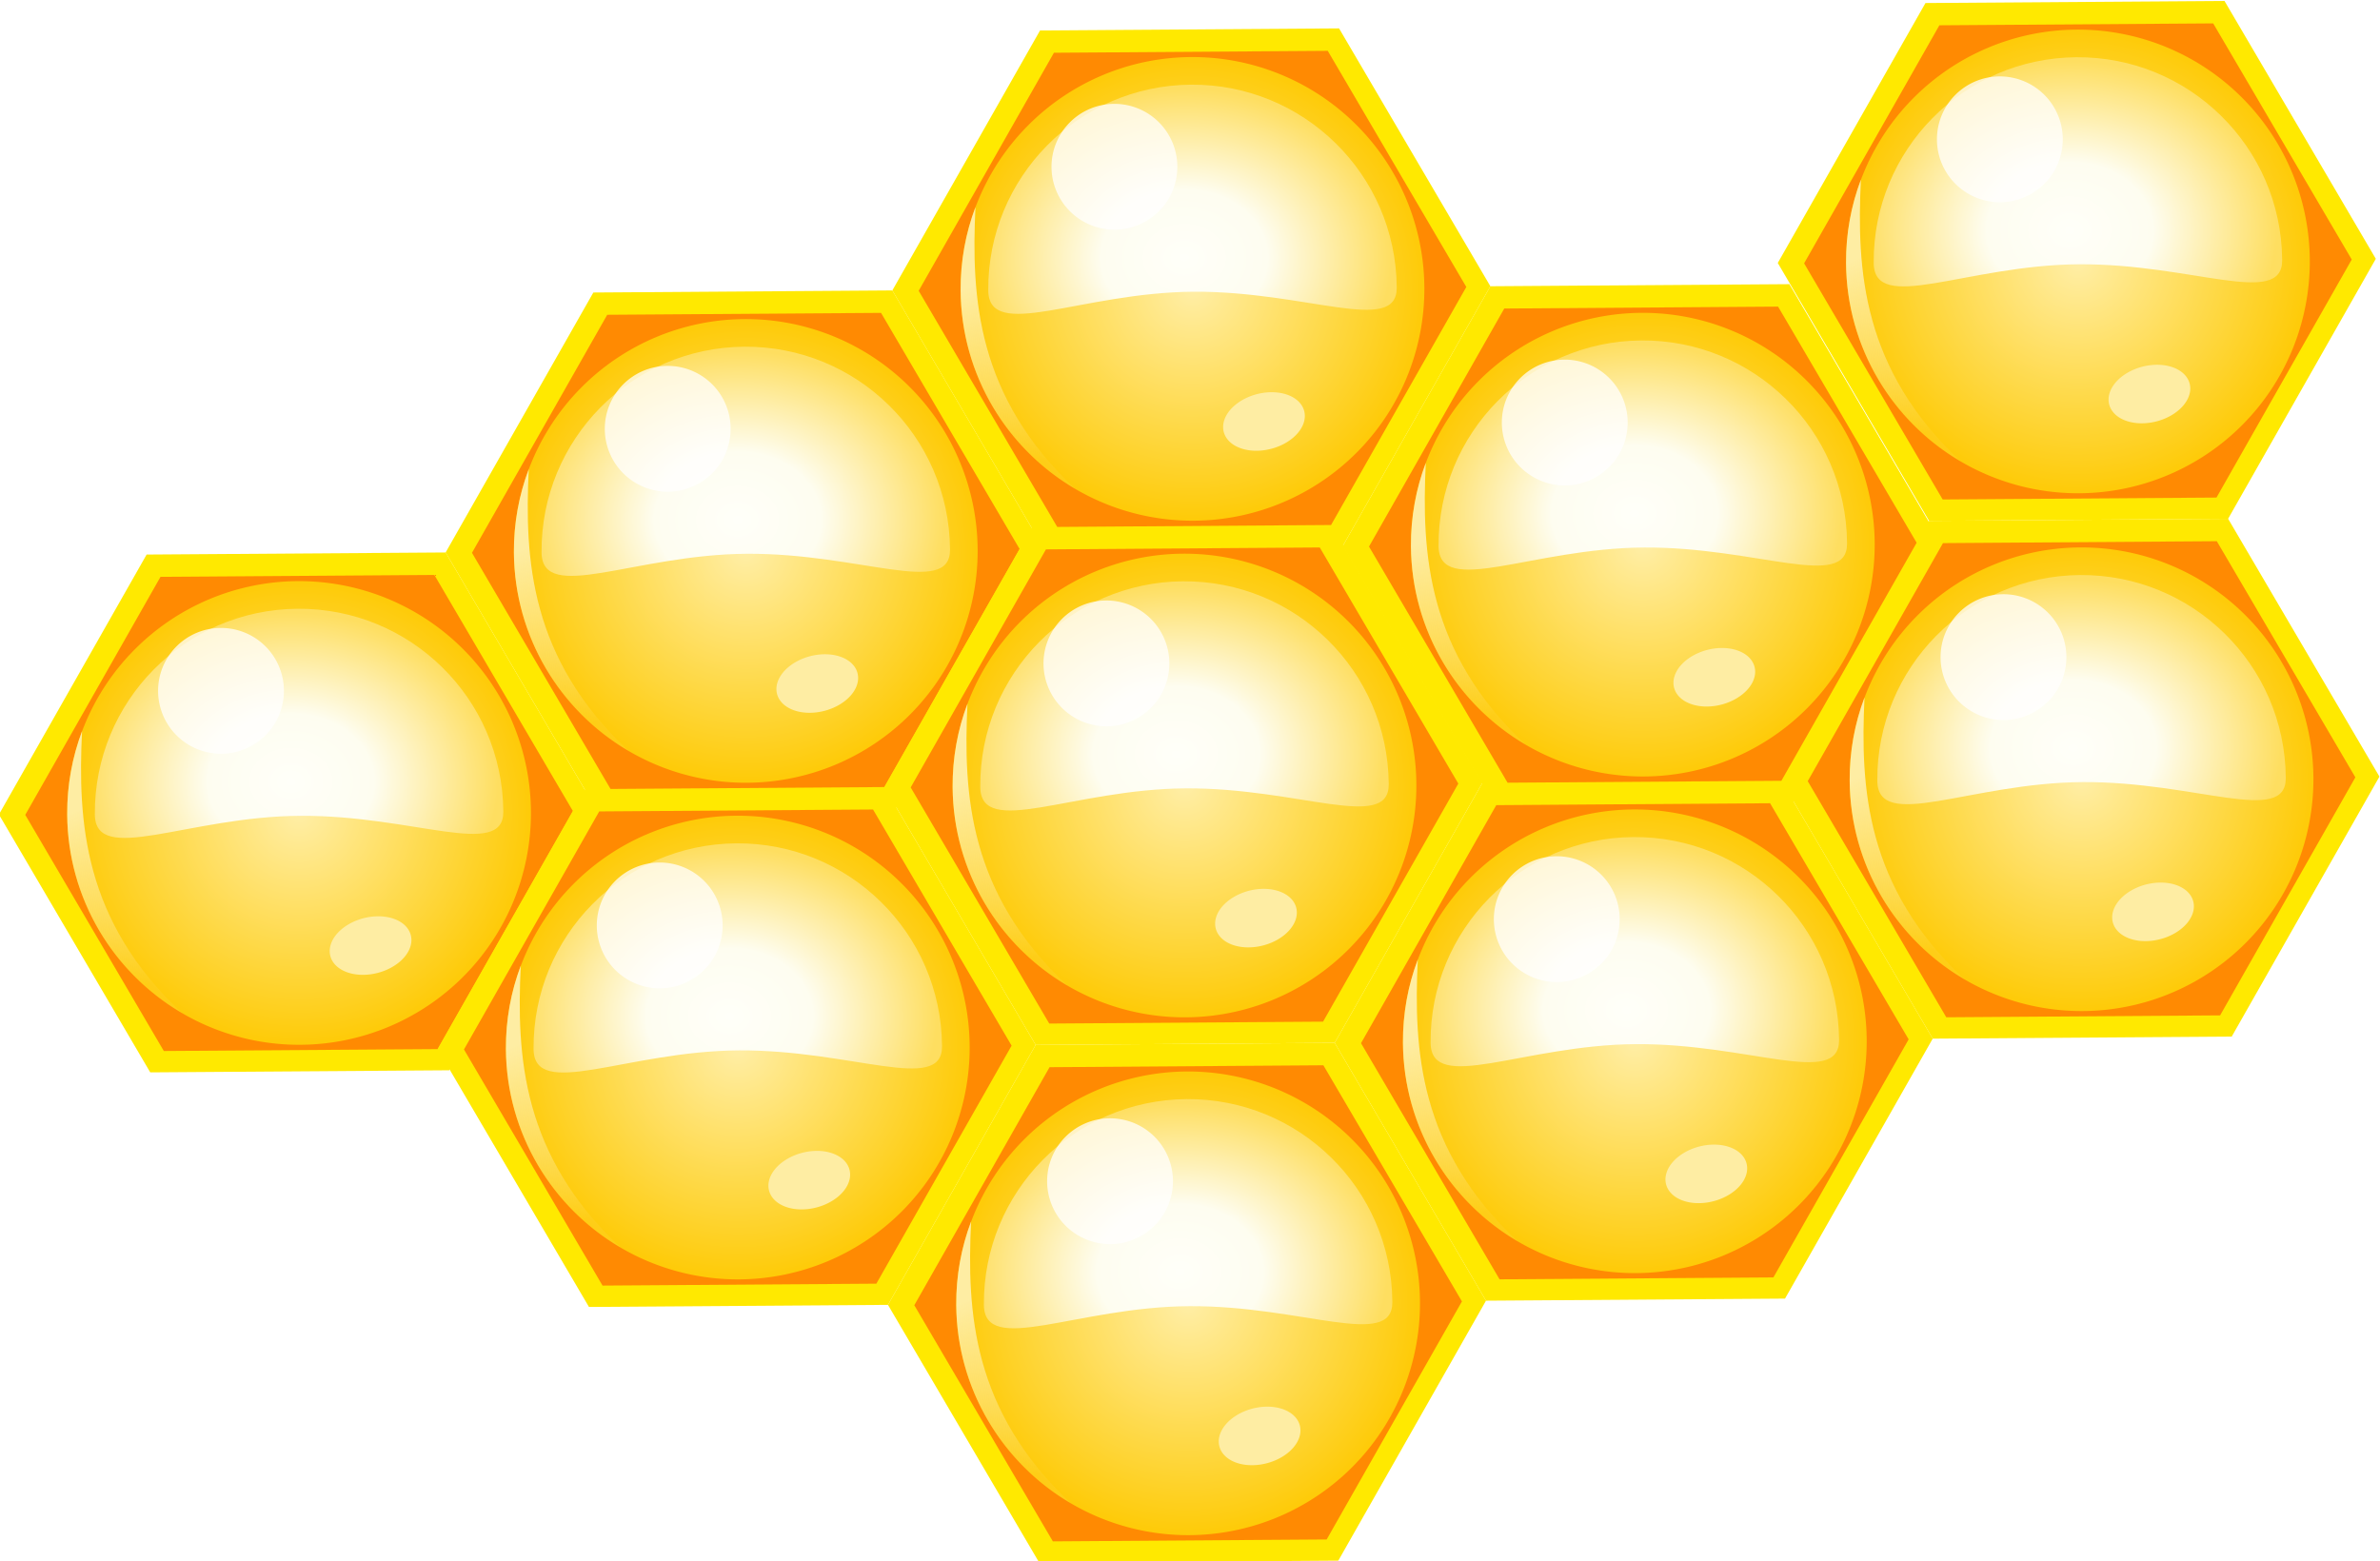 <?xml version="1.0" encoding="UTF-8" standalone="no"?>
<!-- Created with Inkscape (http://www.inkscape.org/) -->

<svg
   xmlns:dc="http://purl.org/dc/elements/1.1/"
   xmlns:cc="http://creativecommons.org/ns#"
   xmlns:rdf="http://www.w3.org/1999/02/22-rdf-syntax-ns#"
   xmlns:svg="http://www.w3.org/2000/svg"
   xmlns="http://www.w3.org/2000/svg"
   xmlns:xlink="http://www.w3.org/1999/xlink"
   xmlns:sodipodi="http://sodipodi.sourceforge.net/DTD/sodipodi-0.dtd"
   xmlns:inkscape="http://www.inkscape.org/namespaces/inkscape"
   width="127.427mm"
   height="83.617mm"
   viewBox="0 0 451.513 296.281"
   id="svg7965"
   version="1.1"
   inkscape:version="0.91 r13725"
   sodipodi:docname="cyberscooty-ruche.svg">
  <defs
     id="defs7967">
    <filter
       inkscape:collect="always"
       style="color-interpolation-filters:sRGB"
       id="filter7340"
       x="-0.022"
       width="1.045"
       y="-0.026"
       height="1.052">
      <feGaussianBlur
         inkscape:collect="always"
         stdDeviation="0.552"
         id="feGaussianBlur7342" />
    </filter>
    <radialGradient
       inkscape:collect="always"
       xlink:href="#linearGradient7178"
       id="radialGradient7184"
       cx="-766.58"
       cy="536.427"
       fx="-766.58"
       fy="536.427"
       r="25.421"
       gradientTransform="translate(0,-6.3273827e-5)"
       gradientUnits="userSpaceOnUse" />
    <linearGradient
       inkscape:collect="always"
       id="linearGradient7178">
      <stop
         style="stop-color:#ffeea6;stop-opacity:1"
         offset="0"
         id="stop7180" />
      <stop
         style="stop-color:#feca05;stop-opacity:1"
         offset="1"
         id="stop7182" />
    </linearGradient>
    <filter
       inkscape:collect="always"
       style="color-interpolation-filters:sRGB"
       id="filter7332"
       x="-0.036"
       width="1.072"
       y="-0.036"
       height="1.072">
      <feGaussianBlur
         inkscape:collect="always"
         stdDeviation="0.75"
         id="feGaussianBlur7334" />
    </filter>
    <radialGradient
       inkscape:collect="always"
       xlink:href="#linearGradient7194"
       id="radialGradient7192"
       cx="-767.464"
       cy="538.315"
       fx="-767.464"
       fy="538.315"
       r="22.391"
       gradientTransform="matrix(1,0,0,0.816,0,93.796)"
       gradientUnits="userSpaceOnUse" />
    <linearGradient
       id="linearGradient7194"
       inkscape:collect="always">
      <stop
         id="stop7196"
         offset="0"
         style="stop-color:#fffff9;stop-opacity:1" />
      <stop
         style="stop-color:#fefdf0;stop-opacity:1;"
         offset="0.4"
         id="stop7344" />
      <stop
         id="stop7198"
         offset="1"
         style="stop-color:#fede60;stop-opacity:1" />
    </linearGradient>
    <filter
       inkscape:collect="always"
       style="color-interpolation-filters:sRGB"
       id="filter7320"
       x="-0.037"
       width="1.075"
       y="-0.067"
       height="1.134">
      <feGaussianBlur
         inkscape:collect="always"
         stdDeviation="0.688"
         id="feGaussianBlur7322" />
    </filter>
    <filter
       inkscape:collect="always"
       style="color-interpolation-filters:sRGB"
       id="filter7292"
       x="-0.123"
       width="1.246"
       y="-0.172"
       height="1.343">
      <feGaussianBlur
         inkscape:collect="always"
         stdDeviation="0.456"
         id="feGaussianBlur7294" />
    </filter>
    <linearGradient
       inkscape:collect="always"
       xlink:href="#linearGradient7200"
       id="linearGradient7206"
       x1="-789.813"
       y1="535.795"
       x2="-781.606"
       y2="554.231"
       gradientUnits="userSpaceOnUse" />
    <linearGradient
       inkscape:collect="always"
       id="linearGradient7200">
      <stop
         style="stop-color:#feeda3;stop-opacity:1"
         offset="0"
         id="stop7202" />
      <stop
         style="stop-color:#feeda3;stop-opacity:0.086"
         offset="1"
         id="stop7204" />
    </linearGradient>
    <filter
       inkscape:collect="always"
       style="color-interpolation-filters:sRGB"
       id="filter7236"
       x="-0.048"
       width="1.096"
       y="-0.048"
       height="1.096">
      <feGaussianBlur
         inkscape:collect="always"
         stdDeviation="0.271"
         id="feGaussianBlur7238" />
    </filter>
    <radialGradient
       inkscape:collect="always"
       xlink:href="#linearGradient7178"
       id="radialGradient7371"
       gradientUnits="userSpaceOnUse"
       gradientTransform="translate(0,-6.3273827e-5)"
       cx="-766.58"
       cy="536.427"
       fx="-766.58"
       fy="536.427"
       r="25.421" />
    <radialGradient
       inkscape:collect="always"
       xlink:href="#linearGradient7194"
       id="radialGradient7373"
       gradientUnits="userSpaceOnUse"
       gradientTransform="matrix(1,0,0,0.816,0,93.796)"
       cx="-767.464"
       cy="538.315"
       fx="-767.464"
       fy="538.315"
       r="22.391" />
    <radialGradient
       inkscape:collect="always"
       xlink:href="#linearGradient7178"
       id="radialGradient7415"
       gradientUnits="userSpaceOnUse"
       gradientTransform="translate(0,-6.3273827e-5)"
       cx="-766.58"
       cy="536.427"
       fx="-766.58"
       fy="536.427"
       r="25.421" />
    <radialGradient
       inkscape:collect="always"
       xlink:href="#linearGradient7194"
       id="radialGradient7417"
       gradientUnits="userSpaceOnUse"
       gradientTransform="matrix(1,0,0,0.816,0,93.796)"
       cx="-767.464"
       cy="538.315"
       fx="-767.464"
       fy="538.315"
       r="22.391" />
    <radialGradient
       inkscape:collect="always"
       xlink:href="#linearGradient7178"
       id="radialGradient7437"
       gradientUnits="userSpaceOnUse"
       gradientTransform="translate(0,-6.3273827e-5)"
       cx="-766.58"
       cy="536.427"
       fx="-766.58"
       fy="536.427"
       r="25.421" />
    <radialGradient
       inkscape:collect="always"
       xlink:href="#linearGradient7194"
       id="radialGradient7439"
       gradientUnits="userSpaceOnUse"
       gradientTransform="matrix(1,0,0,0.816,0,93.796)"
       cx="-767.464"
       cy="538.315"
       fx="-767.464"
       fy="538.315"
       r="22.391" />
    <radialGradient
       inkscape:collect="always"
       xlink:href="#linearGradient7178"
       id="radialGradient7459"
       gradientUnits="userSpaceOnUse"
       gradientTransform="translate(0,-6.3273827e-5)"
       cx="-766.58"
       cy="536.427"
       fx="-766.58"
       fy="536.427"
       r="25.421" />
    <radialGradient
       inkscape:collect="always"
       xlink:href="#linearGradient7194"
       id="radialGradient7461"
       gradientUnits="userSpaceOnUse"
       gradientTransform="matrix(1,0,0,0.816,0,93.796)"
       cx="-767.464"
       cy="538.315"
       fx="-767.464"
       fy="538.315"
       r="22.391" />
    <radialGradient
       inkscape:collect="always"
       xlink:href="#linearGradient7178"
       id="radialGradient7497"
       gradientUnits="userSpaceOnUse"
       gradientTransform="translate(0,-6.3273827e-5)"
       cx="-766.58"
       cy="536.427"
       fx="-766.58"
       fy="536.427"
       r="25.421" />
    <radialGradient
       inkscape:collect="always"
       xlink:href="#linearGradient7194"
       id="radialGradient7499"
       gradientUnits="userSpaceOnUse"
       gradientTransform="matrix(1,0,0,0.816,0,93.796)"
       cx="-767.464"
       cy="538.315"
       fx="-767.464"
       fy="538.315"
       r="22.391" />
    <radialGradient
       inkscape:collect="always"
       xlink:href="#linearGradient7178"
       id="radialGradient7503"
       gradientUnits="userSpaceOnUse"
       gradientTransform="translate(0,-6.3273827e-5)"
       cx="-766.58"
       cy="536.427"
       fx="-766.58"
       fy="536.427"
       r="25.421" />
    <radialGradient
       inkscape:collect="always"
       xlink:href="#linearGradient7194"
       id="radialGradient7505"
       gradientUnits="userSpaceOnUse"
       gradientTransform="matrix(1,0,0,0.816,0,93.796)"
       cx="-767.464"
       cy="538.315"
       fx="-767.464"
       fy="538.315"
       r="22.391" />
    <radialGradient
       inkscape:collect="always"
       xlink:href="#linearGradient7178"
       id="radialGradient7525"
       gradientUnits="userSpaceOnUse"
       gradientTransform="translate(0,-6.3273827e-5)"
       cx="-766.58"
       cy="536.427"
       fx="-766.58"
       fy="536.427"
       r="25.421" />
    <radialGradient
       inkscape:collect="always"
       xlink:href="#linearGradient7194"
       id="radialGradient7527"
       gradientUnits="userSpaceOnUse"
       gradientTransform="matrix(1,0,0,0.816,0,93.796)"
       cx="-767.464"
       cy="538.315"
       fx="-767.464"
       fy="538.315"
       r="22.391" />
    <radialGradient
       inkscape:collect="always"
       xlink:href="#linearGradient7178"
       id="radialGradient7547"
       gradientUnits="userSpaceOnUse"
       gradientTransform="translate(0,-6.3273827e-5)"
       cx="-766.58"
       cy="536.427"
       fx="-766.58"
       fy="536.427"
       r="25.421" />
    <radialGradient
       inkscape:collect="always"
       xlink:href="#linearGradient7194"
       id="radialGradient7549"
       gradientUnits="userSpaceOnUse"
       gradientTransform="matrix(1,0,0,0.816,0,93.796)"
       cx="-767.464"
       cy="538.315"
       fx="-767.464"
       fy="538.315"
       r="22.391" />
    <radialGradient
       inkscape:collect="always"
       xlink:href="#linearGradient7178"
       id="radialGradient7715"
       gradientUnits="userSpaceOnUse"
       gradientTransform="translate(0,-6.3273827e-5)"
       cx="-766.58"
       cy="536.427"
       fx="-766.58"
       fy="536.427"
       r="25.421" />
    <radialGradient
       inkscape:collect="always"
       xlink:href="#linearGradient7194"
       id="radialGradient7717"
       gradientUnits="userSpaceOnUse"
       gradientTransform="matrix(1,0,0,0.816,0,93.796)"
       cx="-767.464"
       cy="538.315"
       fx="-767.464"
       fy="538.315"
       r="22.391" />
    <linearGradient
       inkscape:collect="always"
       xlink:href="#linearGradient7200"
       id="linearGradient9539"
       gradientUnits="userSpaceOnUse"
       x1="-789.813"
       y1="535.795"
       x2="-781.606"
       y2="554.231" />
    <linearGradient
       inkscape:collect="always"
       xlink:href="#linearGradient7200"
       id="linearGradient9541"
       gradientUnits="userSpaceOnUse"
       x1="-789.813"
       y1="535.795"
       x2="-781.606"
       y2="554.231" />
    <linearGradient
       inkscape:collect="always"
       xlink:href="#linearGradient7200"
       id="linearGradient9543"
       gradientUnits="userSpaceOnUse"
       x1="-789.813"
       y1="535.795"
       x2="-781.606"
       y2="554.231" />
    <linearGradient
       inkscape:collect="always"
       xlink:href="#linearGradient7200"
       id="linearGradient9545"
       gradientUnits="userSpaceOnUse"
       x1="-789.813"
       y1="535.795"
       x2="-781.606"
       y2="554.231" />
    <linearGradient
       inkscape:collect="always"
       xlink:href="#linearGradient7200"
       id="linearGradient9547"
       gradientUnits="userSpaceOnUse"
       x1="-789.813"
       y1="535.795"
       x2="-781.606"
       y2="554.231" />
    <linearGradient
       inkscape:collect="always"
       xlink:href="#linearGradient7200"
       id="linearGradient9549"
       gradientUnits="userSpaceOnUse"
       x1="-789.813"
       y1="535.795"
       x2="-781.606"
       y2="554.231" />
    <linearGradient
       inkscape:collect="always"
       xlink:href="#linearGradient7200"
       id="linearGradient9551"
       gradientUnits="userSpaceOnUse"
       x1="-789.813"
       y1="535.795"
       x2="-781.606"
       y2="554.231" />
    <linearGradient
       inkscape:collect="always"
       xlink:href="#linearGradient7200"
       id="linearGradient9553"
       gradientUnits="userSpaceOnUse"
       x1="-789.813"
       y1="535.795"
       x2="-781.606"
       y2="554.231" />
    <linearGradient
       inkscape:collect="always"
       xlink:href="#linearGradient7200"
       id="linearGradient9555"
       gradientUnits="userSpaceOnUse"
       x1="-789.813"
       y1="535.795"
       x2="-781.606"
       y2="554.231" />
  </defs>
  <sodipodi:namedview
     id="base"
     pagecolor="#ffffff"
     bordercolor="#666666"
     borderopacity="1.0"
     inkscape:pageopacity="0.0"
     inkscape:pageshadow="2"
     inkscape:zoom="0.35"
     inkscape:cx="203.8757"
     inkscape:cy="59.616314"
     inkscape:document-units="px"
     inkscape:current-layer="layer1"
     showgrid="false"
     fit-margin-top="0"
     fit-margin-left="0"
     fit-margin-right="0"
     fit-margin-bottom="0"
     inkscape:window-width="1536"
     inkscape:window-height="801"
     inkscape:window-x="-8"
     inkscape:window-y="-8"
     inkscape:window-maximized="1" />
  <g
     inkscape:label="Calque 1"
     inkscape:groupmode="layer"
     id="layer1"
     transform="translate(-18.267,-21.412)">
    <g
       transform="matrix(1.759,0,0,1.759,985.974,-820.504)"
       id="g7803">
      <g
         id="g7805"
         transform="translate(248.689,29.901)">
        <path
           sodipodi:type="star"
           style="opacity:1;fill:#ffe900;fill-opacity:1;fill-rule:nonzero;stroke:none;stroke-width:0.725;stroke-linecap:round;stroke-linejoin:miter;stroke-miterlimit:4;stroke-dasharray:none;stroke-dashoffset:0;stroke-opacity:1"
           id="path7807"
           sodipodi:sides="6"
           sodipodi:cx="-766.70203"
           sodipodi:cy="536.36884"
           sodipodi:r1="32.250031"
           sodipodi:r2="16.54253"
           sodipodi:arg1="1.0402152"
           sodipodi:arg2="1.563814"
           inkscape:flatsided="true"
           inkscape:rounded="0"
           inkscape:randomized="0"
           d="m -750.382,564.185 -32.249,0.225 -16.32,-27.816 15.93,-28.041 32.249,-0.225 16.32,27.816 z"
           inkscape:transform-center-x="1.454263"
           inkscape:transform-center-y="-0.68791181" />
        <path
           inkscape:transform-center-y="-0.62992841"
           inkscape:transform-center-x="1.3317654"
           d="m -751.635,561.899 -29.532,0.206 -14.944,-25.472 14.587,-25.678 29.532,-0.206 14.944,25.472 z"
           inkscape:randomized="0"
           inkscape:rounded="0"
           inkscape:flatsided="true"
           sodipodi:arg2="1.563814"
           sodipodi:arg1="1.0402152"
           sodipodi:r2="15.148606"
           sodipodi:r1="29.532545"
           sodipodi:cy="536.42682"
           sodipodi:cx="-766.57953"
           sodipodi:sides="6"
           id="path7809"
           style="opacity:1;fill:#ff8a02;fill-opacity:1;fill-rule:nonzero;stroke:none;stroke-width:0.664;stroke-linecap:round;stroke-linejoin:miter;stroke-miterlimit:4;stroke-dasharray:none;stroke-dashoffset:0;stroke-opacity:1;filter:url(#filter7340)"
           sodipodi:type="star" />
        <path
           d="m -741.572,536.304 a 25.008,25.008 0 0 1 -24.861,25.131 25.008,25.008 0 0 1 -25.154,-24.838 25.008,25.008 0 0 1 24.814,-25.177 25.008,25.008 0 0 1 25.2,24.791"
           sodipodi:open="true"
           sodipodi:end="6.2745285"
           sodipodi:start="6.2782635"
           sodipodi:ry="25.007996"
           sodipodi:rx="25.007996"
           sodipodi:cy="536.42682"
           sodipodi:cx="-766.57953"
           sodipodi:type="arc"
           id="path7811"
           style="opacity:1;fill:url(#radialGradient7184);fill-opacity:1;fill-rule:nonzero;stroke:none;stroke-width:0.827;stroke-linecap:round;stroke-linejoin:miter;stroke-miterlimit:4;stroke-dasharray:none;stroke-dashoffset:0;stroke-opacity:1;filter:url(#filter7332)" />
        <path
           sodipodi:nodetypes="csssc"
           inkscape:connector-curvature="0"
           id="path7813"
           d="m -744.553,536.318 c 0,5.105 -9.741,0.345 -21.898,0.417 -12.157,0.071 -22.117,5.435 -22.155,-0.159 -0.083,-12.157 9.7,-22.082 21.856,-22.176 12.157,-0.094 22.091,9.679 22.196,21.835"
           style="opacity:1;fill:url(#radialGradient7192);fill-opacity:1;fill-rule:nonzero;stroke:none;stroke-width:0.728;stroke-linecap:round;stroke-linejoin:miter;stroke-miterlimit:4;stroke-dasharray:none;stroke-dashoffset:0;stroke-opacity:1;filter:url(#filter7320)" />
        <path
           transform="matrix(0.991,-0.134,0,1,0,0)"
           d="m -761.315,448.104 a 4.446,3.101 0 0 1 -4.42,3.116 4.446,3.101 0 0 1 -4.472,-3.079 4.446,3.101 0 0 1 4.412,-3.122 4.446,3.101 0 0 1 4.48,3.074"
           sodipodi:open="true"
           sodipodi:end="6.2745285"
           sodipodi:start="6.2782635"
           sodipodi:ry="3.1006057"
           sodipodi:rx="4.4460945"
           sodipodi:cy="448.11942"
           sodipodi:cx="-765.76129"
           sodipodi:type="arc"
           id="path7815"
           style="opacity:1;fill:#feeda3;fill-opacity:1;fill-rule:nonzero;stroke:none;stroke-width:0.667;stroke-linecap:round;stroke-linejoin:miter;stroke-miterlimit:4;stroke-dasharray:none;stroke-dashoffset:0;stroke-opacity:1;filter:url(#filter7292)" />
        <path
           sodipodi:nodetypes="cscc"
           inkscape:connector-curvature="0"
           id="path7817"
           d="m -779.206,558.018 c -7.356,-4.311 -12.319,-12.277 -12.381,-21.421 -0.021,-3.166 0.546,-6.2 1.601,-8.995 -0.471,9.789 0.14,20.445 10.78,30.416 z"
           style="opacity:1;fill:url(#linearGradient9539);fill-opacity:1;fill-rule:nonzero;stroke:none;stroke-width:0.827;stroke-linecap:round;stroke-linejoin:miter;stroke-miterlimit:4;stroke-dasharray:none;stroke-dashoffset:0;stroke-opacity:1" />
        <path
           d="m -768.214,523.222 a 6.786,6.786 0 0 1 -6.746,6.819 6.786,6.786 0 0 1 -6.825,-6.74 6.786,6.786 0 0 1 6.733,-6.832 6.786,6.786 0 0 1 6.838,6.727"
           sodipodi:open="true"
           sodipodi:end="6.2745285"
           sodipodi:start="6.2782635"
           sodipodi:ry="6.7857141"
           sodipodi:rx="6.7857141"
           sodipodi:cy="523.25513"
           sodipodi:cx="-775"
           sodipodi:type="arc"
           id="path7819"
           style="opacity:1;fill:#ffffff;fill-opacity:0.746;fill-rule:nonzero;stroke:none;stroke-width:0.664;stroke-linecap:round;stroke-linejoin:miter;stroke-miterlimit:4;stroke-dasharray:none;stroke-dashoffset:0;stroke-opacity:1;filter:url(#filter7236)" />
      </g>
      <g
         transform="translate(296.005,55.206)"
         id="g7821">
        <path
           inkscape:transform-center-y="-0.68791181"
           inkscape:transform-center-x="1.454263"
           d="m -750.382,564.185 -32.249,0.225 -16.32,-27.816 15.93,-28.041 32.249,-0.225 16.32,27.816 z"
           inkscape:randomized="0"
           inkscape:rounded="0"
           inkscape:flatsided="true"
           sodipodi:arg2="1.563814"
           sodipodi:arg1="1.0402152"
           sodipodi:r2="16.54253"
           sodipodi:r1="32.250031"
           sodipodi:cy="536.36884"
           sodipodi:cx="-766.70203"
           sodipodi:sides="6"
           id="path7823"
           style="opacity:1;fill:#ffe900;fill-opacity:1;fill-rule:nonzero;stroke:none;stroke-width:0.725;stroke-linecap:round;stroke-linejoin:miter;stroke-miterlimit:4;stroke-dasharray:none;stroke-dashoffset:0;stroke-opacity:1"
           sodipodi:type="star" />
        <path
           sodipodi:type="star"
           style="opacity:1;fill:#ff8a02;fill-opacity:1;fill-rule:nonzero;stroke:none;stroke-width:0.664;stroke-linecap:round;stroke-linejoin:miter;stroke-miterlimit:4;stroke-dasharray:none;stroke-dashoffset:0;stroke-opacity:1;filter:url(#filter7340)"
           id="path7825"
           sodipodi:sides="6"
           sodipodi:cx="-766.57953"
           sodipodi:cy="536.42682"
           sodipodi:r1="29.532545"
           sodipodi:r2="15.148606"
           sodipodi:arg1="1.0402152"
           sodipodi:arg2="1.563814"
           inkscape:flatsided="true"
           inkscape:rounded="0"
           inkscape:randomized="0"
           d="m -751.635,561.899 -29.532,0.206 -14.944,-25.472 14.587,-25.678 29.532,-0.206 14.944,25.472 z"
           inkscape:transform-center-x="1.3317654"
           inkscape:transform-center-y="-0.62992841" />
        <path
           style="opacity:1;fill:url(#radialGradient7371);fill-opacity:1;fill-rule:nonzero;stroke:none;stroke-width:0.827;stroke-linecap:round;stroke-linejoin:miter;stroke-miterlimit:4;stroke-dasharray:none;stroke-dashoffset:0;stroke-opacity:1;filter:url(#filter7332)"
           id="path7827"
           sodipodi:type="arc"
           sodipodi:cx="-766.57953"
           sodipodi:cy="536.42682"
           sodipodi:rx="25.007996"
           sodipodi:ry="25.007996"
           sodipodi:start="6.2782635"
           sodipodi:end="6.2745285"
           sodipodi:open="true"
           d="m -741.572,536.304 a 25.008,25.008 0 0 1 -24.861,25.131 25.008,25.008 0 0 1 -25.154,-24.838 25.008,25.008 0 0 1 24.814,-25.177 25.008,25.008 0 0 1 25.2,24.791" />
        <path
           style="opacity:1;fill:url(#radialGradient7373);fill-opacity:1;fill-rule:nonzero;stroke:none;stroke-width:0.728;stroke-linecap:round;stroke-linejoin:miter;stroke-miterlimit:4;stroke-dasharray:none;stroke-dashoffset:0;stroke-opacity:1;filter:url(#filter7320)"
           d="m -744.553,536.318 c 0,5.105 -9.741,0.345 -21.898,0.417 -12.157,0.071 -22.117,5.435 -22.155,-0.159 -0.083,-12.157 9.7,-22.082 21.856,-22.176 12.157,-0.094 22.091,9.679 22.196,21.835"
           id="path7829"
           inkscape:connector-curvature="0"
           sodipodi:nodetypes="csssc" />
        <path
           style="opacity:1;fill:#feeda3;fill-opacity:1;fill-rule:nonzero;stroke:none;stroke-width:0.667;stroke-linecap:round;stroke-linejoin:miter;stroke-miterlimit:4;stroke-dasharray:none;stroke-dashoffset:0;stroke-opacity:1;filter:url(#filter7292)"
           id="path7831"
           sodipodi:type="arc"
           sodipodi:cx="-765.76129"
           sodipodi:cy="448.11942"
           sodipodi:rx="4.4460945"
           sodipodi:ry="3.1006057"
           sodipodi:start="6.2782635"
           sodipodi:end="6.2745285"
           sodipodi:open="true"
           d="m -761.315,448.104 a 4.446,3.101 0 0 1 -4.42,3.116 4.446,3.101 0 0 1 -4.472,-3.079 4.446,3.101 0 0 1 4.412,-3.122 4.446,3.101 0 0 1 4.48,3.074"
           transform="matrix(0.991,-0.134,0,1,0,0)" />
        <path
           style="opacity:1;fill:url(#linearGradient9541);fill-opacity:1;fill-rule:nonzero;stroke:none;stroke-width:0.827;stroke-linecap:round;stroke-linejoin:miter;stroke-miterlimit:4;stroke-dasharray:none;stroke-dashoffset:0;stroke-opacity:1"
           d="m -779.206,558.018 c -7.356,-4.311 -12.319,-12.277 -12.381,-21.421 -0.021,-3.166 0.546,-6.2 1.601,-8.995 -0.471,9.789 0.14,20.445 10.78,30.416 z"
           id="path7833"
           inkscape:connector-curvature="0"
           sodipodi:nodetypes="cscc" />
        <path
           style="opacity:1;fill:#ffffff;fill-opacity:0.746;fill-rule:nonzero;stroke:none;stroke-width:0.664;stroke-linecap:round;stroke-linejoin:miter;stroke-miterlimit:4;stroke-dasharray:none;stroke-dashoffset:0;stroke-opacity:1;filter:url(#filter7236)"
           id="path7835"
           sodipodi:type="arc"
           sodipodi:cx="-775"
           sodipodi:cy="523.25513"
           sodipodi:rx="6.7857141"
           sodipodi:ry="6.7857141"
           sodipodi:start="6.2782635"
           sodipodi:end="6.2745285"
           sodipodi:open="true"
           d="m -768.214,523.222 a 6.786,6.786 0 0 1 -6.746,6.819 6.786,6.786 0 0 1 -6.825,-6.74 6.786,6.786 0 0 1 6.733,-6.832 6.786,6.786 0 0 1 6.838,6.727" />
      </g>
      <g
         transform="translate(296.868,1.634)"
         id="g7837">
        <path
           inkscape:transform-center-y="-0.68791181"
           inkscape:transform-center-x="1.454263"
           d="m -750.382,564.185 -32.249,0.225 -16.32,-27.816 15.93,-28.041 32.249,-0.225 16.32,27.816 z"
           inkscape:randomized="0"
           inkscape:rounded="0"
           inkscape:flatsided="true"
           sodipodi:arg2="1.563814"
           sodipodi:arg1="1.0402152"
           sodipodi:r2="16.54253"
           sodipodi:r1="32.250031"
           sodipodi:cy="536.36884"
           sodipodi:cx="-766.70203"
           sodipodi:sides="6"
           id="path7839"
           style="opacity:1;fill:#ffe900;fill-opacity:1;fill-rule:nonzero;stroke:none;stroke-width:0.725;stroke-linecap:round;stroke-linejoin:miter;stroke-miterlimit:4;stroke-dasharray:none;stroke-dashoffset:0;stroke-opacity:1"
           sodipodi:type="star" />
        <path
           sodipodi:type="star"
           style="opacity:1;fill:#ff8a02;fill-opacity:1;fill-rule:nonzero;stroke:none;stroke-width:0.664;stroke-linecap:round;stroke-linejoin:miter;stroke-miterlimit:4;stroke-dasharray:none;stroke-dashoffset:0;stroke-opacity:1;filter:url(#filter7340)"
           id="path7841"
           sodipodi:sides="6"
           sodipodi:cx="-766.57953"
           sodipodi:cy="536.42682"
           sodipodi:r1="29.532545"
           sodipodi:r2="15.148606"
           sodipodi:arg1="1.0402152"
           sodipodi:arg2="1.563814"
           inkscape:flatsided="true"
           inkscape:rounded="0"
           inkscape:randomized="0"
           d="m -751.635,561.899 -29.532,0.206 -14.944,-25.472 14.587,-25.678 29.532,-0.206 14.944,25.472 z"
           inkscape:transform-center-x="1.3317654"
           inkscape:transform-center-y="-0.62992841" />
        <path
           style="opacity:1;fill:url(#radialGradient7415);fill-opacity:1;fill-rule:nonzero;stroke:none;stroke-width:0.827;stroke-linecap:round;stroke-linejoin:miter;stroke-miterlimit:4;stroke-dasharray:none;stroke-dashoffset:0;stroke-opacity:1;filter:url(#filter7332)"
           id="path7843"
           sodipodi:type="arc"
           sodipodi:cx="-766.57953"
           sodipodi:cy="536.42682"
           sodipodi:rx="25.007996"
           sodipodi:ry="25.007996"
           sodipodi:start="6.2782635"
           sodipodi:end="6.2745285"
           sodipodi:open="true"
           d="m -741.572,536.304 a 25.008,25.008 0 0 1 -24.861,25.131 25.008,25.008 0 0 1 -25.154,-24.838 25.008,25.008 0 0 1 24.814,-25.177 25.008,25.008 0 0 1 25.2,24.791" />
        <path
           style="opacity:1;fill:url(#radialGradient7417);fill-opacity:1;fill-rule:nonzero;stroke:none;stroke-width:0.728;stroke-linecap:round;stroke-linejoin:miter;stroke-miterlimit:4;stroke-dasharray:none;stroke-dashoffset:0;stroke-opacity:1;filter:url(#filter7320)"
           d="m -744.553,536.318 c 0,5.105 -9.741,0.345 -21.898,0.417 -12.157,0.071 -22.117,5.435 -22.155,-0.159 -0.083,-12.157 9.7,-22.082 21.856,-22.176 12.157,-0.094 22.091,9.679 22.196,21.835"
           id="path7845"
           inkscape:connector-curvature="0"
           sodipodi:nodetypes="csssc" />
        <path
           style="opacity:1;fill:#feeda3;fill-opacity:1;fill-rule:nonzero;stroke:none;stroke-width:0.667;stroke-linecap:round;stroke-linejoin:miter;stroke-miterlimit:4;stroke-dasharray:none;stroke-dashoffset:0;stroke-opacity:1;filter:url(#filter7292)"
           id="path7847"
           sodipodi:type="arc"
           sodipodi:cx="-765.76129"
           sodipodi:cy="448.11942"
           sodipodi:rx="4.4460945"
           sodipodi:ry="3.1006057"
           sodipodi:start="6.2782635"
           sodipodi:end="6.2745285"
           sodipodi:open="true"
           d="m -761.315,448.104 a 4.446,3.101 0 0 1 -4.42,3.116 4.446,3.101 0 0 1 -4.472,-3.079 4.446,3.101 0 0 1 4.412,-3.122 4.446,3.101 0 0 1 4.48,3.074"
           transform="matrix(0.991,-0.134,0,1,0,0)" />
        <path
           style="opacity:1;fill:url(#linearGradient9543);fill-opacity:1;fill-rule:nonzero;stroke:none;stroke-width:0.827;stroke-linecap:round;stroke-linejoin:miter;stroke-miterlimit:4;stroke-dasharray:none;stroke-dashoffset:0;stroke-opacity:1"
           d="m -779.206,558.018 c -7.356,-4.311 -12.319,-12.277 -12.381,-21.421 -0.021,-3.166 0.546,-6.2 1.601,-8.995 -0.471,9.789 0.14,20.445 10.78,30.416 z"
           id="path7849"
           inkscape:connector-curvature="0"
           sodipodi:nodetypes="cscc" />
        <path
           style="opacity:1;fill:#ffffff;fill-opacity:0.746;fill-rule:nonzero;stroke:none;stroke-width:0.664;stroke-linecap:round;stroke-linejoin:miter;stroke-miterlimit:4;stroke-dasharray:none;stroke-dashoffset:0;stroke-opacity:1;filter:url(#filter7236)"
           id="path7851"
           sodipodi:type="arc"
           sodipodi:cx="-775"
           sodipodi:cy="523.25513"
           sodipodi:rx="6.7857141"
           sodipodi:ry="6.7857141"
           sodipodi:start="6.2782635"
           sodipodi:end="6.2745285"
           sodipodi:open="true"
           d="m -768.214,523.222 a 6.786,6.786 0 0 1 -6.746,6.819 6.786,6.786 0 0 1 -6.825,-6.74 6.786,6.786 0 0 1 6.733,-6.832 6.786,6.786 0 0 1 6.838,6.727" />
      </g>
      <g
         transform="translate(344.184,26.94)"
         id="g7853">
        <path
           inkscape:transform-center-y="-0.68791181"
           inkscape:transform-center-x="1.454263"
           d="m -750.382,564.185 -32.249,0.225 -16.32,-27.816 15.93,-28.041 32.249,-0.225 16.32,27.816 z"
           inkscape:randomized="0"
           inkscape:rounded="0"
           inkscape:flatsided="true"
           sodipodi:arg2="1.563814"
           sodipodi:arg1="1.0402152"
           sodipodi:r2="16.54253"
           sodipodi:r1="32.250031"
           sodipodi:cy="536.36884"
           sodipodi:cx="-766.70203"
           sodipodi:sides="6"
           id="path7855"
           style="opacity:1;fill:#ffe900;fill-opacity:1;fill-rule:nonzero;stroke:none;stroke-width:0.725;stroke-linecap:round;stroke-linejoin:miter;stroke-miterlimit:4;stroke-dasharray:none;stroke-dashoffset:0;stroke-opacity:1"
           sodipodi:type="star" />
        <path
           sodipodi:type="star"
           style="opacity:1;fill:#ff8a02;fill-opacity:1;fill-rule:nonzero;stroke:none;stroke-width:0.664;stroke-linecap:round;stroke-linejoin:miter;stroke-miterlimit:4;stroke-dasharray:none;stroke-dashoffset:0;stroke-opacity:1;filter:url(#filter7340)"
           id="path7857"
           sodipodi:sides="6"
           sodipodi:cx="-766.57953"
           sodipodi:cy="536.42682"
           sodipodi:r1="29.532545"
           sodipodi:r2="15.148606"
           sodipodi:arg1="1.0402152"
           sodipodi:arg2="1.563814"
           inkscape:flatsided="true"
           inkscape:rounded="0"
           inkscape:randomized="0"
           d="m -751.635,561.899 -29.532,0.206 -14.944,-25.472 14.587,-25.678 29.532,-0.206 14.944,25.472 z"
           inkscape:transform-center-x="1.3317654"
           inkscape:transform-center-y="-0.62992841" />
        <path
           style="opacity:1;fill:url(#radialGradient7437);fill-opacity:1;fill-rule:nonzero;stroke:none;stroke-width:0.827;stroke-linecap:round;stroke-linejoin:miter;stroke-miterlimit:4;stroke-dasharray:none;stroke-dashoffset:0;stroke-opacity:1;filter:url(#filter7332)"
           id="path7859"
           sodipodi:type="arc"
           sodipodi:cx="-766.57953"
           sodipodi:cy="536.42682"
           sodipodi:rx="25.007996"
           sodipodi:ry="25.007996"
           sodipodi:start="6.2782635"
           sodipodi:end="6.2745285"
           sodipodi:open="true"
           d="m -741.572,536.304 a 25.008,25.008 0 0 1 -24.861,25.131 25.008,25.008 0 0 1 -25.154,-24.838 25.008,25.008 0 0 1 24.814,-25.177 25.008,25.008 0 0 1 25.2,24.791" />
        <path
           style="opacity:1;fill:url(#radialGradient7439);fill-opacity:1;fill-rule:nonzero;stroke:none;stroke-width:0.728;stroke-linecap:round;stroke-linejoin:miter;stroke-miterlimit:4;stroke-dasharray:none;stroke-dashoffset:0;stroke-opacity:1;filter:url(#filter7320)"
           d="m -744.553,536.318 c 0,5.105 -9.741,0.345 -21.898,0.417 -12.157,0.071 -22.117,5.435 -22.155,-0.159 -0.083,-12.157 9.7,-22.082 21.856,-22.176 12.157,-0.094 22.091,9.679 22.196,21.835"
           id="path7861"
           inkscape:connector-curvature="0"
           sodipodi:nodetypes="csssc" />
        <path
           style="opacity:1;fill:#feeda3;fill-opacity:1;fill-rule:nonzero;stroke:none;stroke-width:0.667;stroke-linecap:round;stroke-linejoin:miter;stroke-miterlimit:4;stroke-dasharray:none;stroke-dashoffset:0;stroke-opacity:1;filter:url(#filter7292)"
           id="path7863"
           sodipodi:type="arc"
           sodipodi:cx="-765.76129"
           sodipodi:cy="448.11942"
           sodipodi:rx="4.4460945"
           sodipodi:ry="3.1006057"
           sodipodi:start="6.2782635"
           sodipodi:end="6.2745285"
           sodipodi:open="true"
           d="m -761.315,448.104 a 4.446,3.101 0 0 1 -4.42,3.116 4.446,3.101 0 0 1 -4.472,-3.079 4.446,3.101 0 0 1 4.412,-3.122 4.446,3.101 0 0 1 4.48,3.074"
           transform="matrix(0.991,-0.134,0,1,0,0)" />
        <path
           style="opacity:1;fill:url(#linearGradient9545);fill-opacity:1;fill-rule:nonzero;stroke:none;stroke-width:0.827;stroke-linecap:round;stroke-linejoin:miter;stroke-miterlimit:4;stroke-dasharray:none;stroke-dashoffset:0;stroke-opacity:1"
           d="m -779.206,558.018 c -7.356,-4.311 -12.319,-12.277 -12.381,-21.421 -0.021,-3.166 0.546,-6.2 1.601,-8.995 -0.471,9.789 0.14,20.445 10.78,30.416 z"
           id="path7865"
           inkscape:connector-curvature="0"
           sodipodi:nodetypes="cscc" />
        <path
           style="opacity:1;fill:#ffffff;fill-opacity:0.746;fill-rule:nonzero;stroke:none;stroke-width:0.664;stroke-linecap:round;stroke-linejoin:miter;stroke-miterlimit:4;stroke-dasharray:none;stroke-dashoffset:0;stroke-opacity:1;filter:url(#filter7236)"
           id="path7867"
           sodipodi:type="arc"
           sodipodi:cx="-775"
           sodipodi:cy="523.25513"
           sodipodi:rx="6.7857141"
           sodipodi:ry="6.7857141"
           sodipodi:start="6.2782635"
           sodipodi:end="6.2745285"
           sodipodi:open="true"
           d="m -768.214,523.222 a 6.786,6.786 0 0 1 -6.746,6.819 6.786,6.786 0 0 1 -6.825,-6.74 6.786,6.786 0 0 1 6.733,-6.832 6.786,6.786 0 0 1 6.838,6.727" />
      </g>
      <g
         id="g7869"
         transform="translate(440.932,26.264)">
        <path
           sodipodi:type="star"
           style="opacity:1;fill:#ffe900;fill-opacity:1;fill-rule:nonzero;stroke:none;stroke-width:0.725;stroke-linecap:round;stroke-linejoin:miter;stroke-miterlimit:4;stroke-dasharray:none;stroke-dashoffset:0;stroke-opacity:1"
           id="path7871"
           sodipodi:sides="6"
           sodipodi:cx="-766.70203"
           sodipodi:cy="536.36884"
           sodipodi:r1="32.250031"
           sodipodi:r2="16.54253"
           sodipodi:arg1="1.0402152"
           sodipodi:arg2="1.563814"
           inkscape:flatsided="true"
           inkscape:rounded="0"
           inkscape:randomized="0"
           d="m -750.382,564.185 -32.249,0.225 -16.32,-27.816 15.93,-28.041 32.249,-0.225 16.32,27.816 z"
           inkscape:transform-center-x="1.454263"
           inkscape:transform-center-y="-0.68791181" />
        <path
           inkscape:transform-center-y="-0.62992841"
           inkscape:transform-center-x="1.3317654"
           d="m -751.635,561.899 -29.532,0.206 -14.944,-25.472 14.587,-25.678 29.532,-0.206 14.944,25.472 z"
           inkscape:randomized="0"
           inkscape:rounded="0"
           inkscape:flatsided="true"
           sodipodi:arg2="1.563814"
           sodipodi:arg1="1.0402152"
           sodipodi:r2="15.148606"
           sodipodi:r1="29.532545"
           sodipodi:cy="536.42682"
           sodipodi:cx="-766.57953"
           sodipodi:sides="6"
           id="path7873"
           style="opacity:1;fill:#ff8a02;fill-opacity:1;fill-rule:nonzero;stroke:none;stroke-width:0.664;stroke-linecap:round;stroke-linejoin:miter;stroke-miterlimit:4;stroke-dasharray:none;stroke-dashoffset:0;stroke-opacity:1;filter:url(#filter7340)"
           sodipodi:type="star" />
        <path
           d="m -741.572,536.304 a 25.008,25.008 0 0 1 -24.861,25.131 25.008,25.008 0 0 1 -25.154,-24.838 25.008,25.008 0 0 1 24.814,-25.177 25.008,25.008 0 0 1 25.2,24.791"
           sodipodi:open="true"
           sodipodi:end="6.2745285"
           sodipodi:start="6.2782635"
           sodipodi:ry="25.007996"
           sodipodi:rx="25.007996"
           sodipodi:cy="536.42682"
           sodipodi:cx="-766.57953"
           sodipodi:type="arc"
           id="path7875"
           style="opacity:1;fill:url(#radialGradient7459);fill-opacity:1;fill-rule:nonzero;stroke:none;stroke-width:0.827;stroke-linecap:round;stroke-linejoin:miter;stroke-miterlimit:4;stroke-dasharray:none;stroke-dashoffset:0;stroke-opacity:1;filter:url(#filter7332)" />
        <path
           sodipodi:nodetypes="csssc"
           inkscape:connector-curvature="0"
           id="path7877"
           d="m -744.553,536.318 c 0,5.105 -9.741,0.345 -21.898,0.417 -12.157,0.071 -22.117,5.435 -22.155,-0.159 -0.083,-12.157 9.7,-22.082 21.856,-22.176 12.157,-0.094 22.091,9.679 22.196,21.835"
           style="opacity:1;fill:url(#radialGradient7461);fill-opacity:1;fill-rule:nonzero;stroke:none;stroke-width:0.728;stroke-linecap:round;stroke-linejoin:miter;stroke-miterlimit:4;stroke-dasharray:none;stroke-dashoffset:0;stroke-opacity:1;filter:url(#filter7320)" />
        <path
           transform="matrix(0.991,-0.134,0,1,0,0)"
           d="m -761.315,448.104 a 4.446,3.101 0 0 1 -4.42,3.116 4.446,3.101 0 0 1 -4.472,-3.079 4.446,3.101 0 0 1 4.412,-3.122 4.446,3.101 0 0 1 4.48,3.074"
           sodipodi:open="true"
           sodipodi:end="6.2745285"
           sodipodi:start="6.2782635"
           sodipodi:ry="3.1006057"
           sodipodi:rx="4.4460945"
           sodipodi:cy="448.11942"
           sodipodi:cx="-765.76129"
           sodipodi:type="arc"
           id="path7879"
           style="opacity:1;fill:#feeda3;fill-opacity:1;fill-rule:nonzero;stroke:none;stroke-width:0.667;stroke-linecap:round;stroke-linejoin:miter;stroke-miterlimit:4;stroke-dasharray:none;stroke-dashoffset:0;stroke-opacity:1;filter:url(#filter7292)" />
        <path
           sodipodi:nodetypes="cscc"
           inkscape:connector-curvature="0"
           id="path7881"
           d="m -779.206,558.018 c -7.356,-4.311 -12.319,-12.277 -12.381,-21.421 -0.021,-3.166 0.546,-6.2 1.601,-8.995 -0.471,9.789 0.14,20.445 10.78,30.416 z"
           style="opacity:1;fill:url(#linearGradient9547);fill-opacity:1;fill-rule:nonzero;stroke:none;stroke-width:0.827;stroke-linecap:round;stroke-linejoin:miter;stroke-miterlimit:4;stroke-dasharray:none;stroke-dashoffset:0;stroke-opacity:1" />
        <path
           d="m -768.214,523.222 a 6.786,6.786 0 0 1 -6.746,6.819 6.786,6.786 0 0 1 -6.825,-6.74 6.786,6.786 0 0 1 6.733,-6.832 6.786,6.786 0 0 1 6.838,6.727"
           sodipodi:open="true"
           sodipodi:end="6.2745285"
           sodipodi:start="6.2782635"
           sodipodi:ry="6.7857141"
           sodipodi:rx="6.7857141"
           sodipodi:cy="523.25513"
           sodipodi:cx="-775"
           sodipodi:type="arc"
           id="path7883"
           style="opacity:1;fill:#ffffff;fill-opacity:0.746;fill-rule:nonzero;stroke:none;stroke-width:0.664;stroke-linecap:round;stroke-linejoin:miter;stroke-miterlimit:4;stroke-dasharray:none;stroke-dashoffset:0;stroke-opacity:1;filter:url(#filter7236)" />
      </g>
      <g
         id="g7885"
         transform="translate(392.753,54.53)">
        <path
           sodipodi:type="star"
           style="opacity:1;fill:#ffe900;fill-opacity:1;fill-rule:nonzero;stroke:none;stroke-width:0.725;stroke-linecap:round;stroke-linejoin:miter;stroke-miterlimit:4;stroke-dasharray:none;stroke-dashoffset:0;stroke-opacity:1"
           id="path7887"
           sodipodi:sides="6"
           sodipodi:cx="-766.70203"
           sodipodi:cy="536.36884"
           sodipodi:r1="32.250031"
           sodipodi:r2="16.54253"
           sodipodi:arg1="1.0402152"
           sodipodi:arg2="1.563814"
           inkscape:flatsided="true"
           inkscape:rounded="0"
           inkscape:randomized="0"
           d="m -750.382,564.185 -32.249,0.225 -16.32,-27.816 15.93,-28.041 32.249,-0.225 16.32,27.816 z"
           inkscape:transform-center-x="1.454263"
           inkscape:transform-center-y="-0.68791181" />
        <path
           inkscape:transform-center-y="-0.62992841"
           inkscape:transform-center-x="1.3317654"
           d="m -751.635,561.899 -29.532,0.206 -14.944,-25.472 14.587,-25.678 29.532,-0.206 14.944,25.472 z"
           inkscape:randomized="0"
           inkscape:rounded="0"
           inkscape:flatsided="true"
           sodipodi:arg2="1.563814"
           sodipodi:arg1="1.0402152"
           sodipodi:r2="15.148606"
           sodipodi:r1="29.532545"
           sodipodi:cy="536.42682"
           sodipodi:cx="-766.57953"
           sodipodi:sides="6"
           id="path7889"
           style="opacity:1;fill:#ff8a02;fill-opacity:1;fill-rule:nonzero;stroke:none;stroke-width:0.664;stroke-linecap:round;stroke-linejoin:miter;stroke-miterlimit:4;stroke-dasharray:none;stroke-dashoffset:0;stroke-opacity:1;filter:url(#filter7340)"
           sodipodi:type="star" />
        <path
           d="m -741.572,536.304 a 25.008,25.008 0 0 1 -24.861,25.131 25.008,25.008 0 0 1 -25.154,-24.838 25.008,25.008 0 0 1 24.814,-25.177 25.008,25.008 0 0 1 25.2,24.791"
           sodipodi:open="true"
           sodipodi:end="6.2745285"
           sodipodi:start="6.2782635"
           sodipodi:ry="25.007996"
           sodipodi:rx="25.007996"
           sodipodi:cy="536.42682"
           sodipodi:cx="-766.57953"
           sodipodi:type="arc"
           id="path7891"
           style="opacity:1;fill:url(#radialGradient7497);fill-opacity:1;fill-rule:nonzero;stroke:none;stroke-width:0.827;stroke-linecap:round;stroke-linejoin:miter;stroke-miterlimit:4;stroke-dasharray:none;stroke-dashoffset:0;stroke-opacity:1;filter:url(#filter7332)" />
        <path
           sodipodi:nodetypes="csssc"
           inkscape:connector-curvature="0"
           id="path7893"
           d="m -744.553,536.318 c 0,5.105 -9.741,0.345 -21.898,0.417 -12.157,0.071 -22.117,5.435 -22.155,-0.159 -0.083,-12.157 9.7,-22.082 21.856,-22.176 12.157,-0.094 22.091,9.679 22.196,21.835"
           style="opacity:1;fill:url(#radialGradient7499);fill-opacity:1;fill-rule:nonzero;stroke:none;stroke-width:0.728;stroke-linecap:round;stroke-linejoin:miter;stroke-miterlimit:4;stroke-dasharray:none;stroke-dashoffset:0;stroke-opacity:1;filter:url(#filter7320)" />
        <path
           transform="matrix(0.991,-0.134,0,1,0,0)"
           d="m -761.315,448.104 a 4.446,3.101 0 0 1 -4.42,3.116 4.446,3.101 0 0 1 -4.472,-3.079 4.446,3.101 0 0 1 4.412,-3.122 4.446,3.101 0 0 1 4.48,3.074"
           sodipodi:open="true"
           sodipodi:end="6.2745285"
           sodipodi:start="6.2782635"
           sodipodi:ry="3.1006057"
           sodipodi:rx="4.4460945"
           sodipodi:cy="448.11942"
           sodipodi:cx="-765.76129"
           sodipodi:type="arc"
           id="path7895"
           style="opacity:1;fill:#feeda3;fill-opacity:1;fill-rule:nonzero;stroke:none;stroke-width:0.667;stroke-linecap:round;stroke-linejoin:miter;stroke-miterlimit:4;stroke-dasharray:none;stroke-dashoffset:0;stroke-opacity:1;filter:url(#filter7292)" />
        <path
           sodipodi:nodetypes="cscc"
           inkscape:connector-curvature="0"
           id="path7897"
           d="m -779.206,558.018 c -7.356,-4.311 -12.319,-12.277 -12.381,-21.421 -0.021,-3.166 0.546,-6.2 1.601,-8.995 -0.471,9.789 0.14,20.445 10.78,30.416 z"
           style="opacity:1;fill:url(#linearGradient9549);fill-opacity:1;fill-rule:nonzero;stroke:none;stroke-width:0.827;stroke-linecap:round;stroke-linejoin:miter;stroke-miterlimit:4;stroke-dasharray:none;stroke-dashoffset:0;stroke-opacity:1" />
        <path
           d="m -768.214,523.222 a 6.786,6.786 0 0 1 -6.746,6.819 6.786,6.786 0 0 1 -6.825,-6.74 6.786,6.786 0 0 1 6.733,-6.832 6.786,6.786 0 0 1 6.838,6.727"
           sodipodi:open="true"
           sodipodi:end="6.2745285"
           sodipodi:start="6.2782635"
           sodipodi:ry="6.7857141"
           sodipodi:rx="6.7857141"
           sodipodi:cy="523.25513"
           sodipodi:cx="-775"
           sodipodi:type="arc"
           id="path7899"
           style="opacity:1;fill:#ffffff;fill-opacity:0.746;fill-rule:nonzero;stroke:none;stroke-width:0.664;stroke-linecap:round;stroke-linejoin:miter;stroke-miterlimit:4;stroke-dasharray:none;stroke-dashoffset:0;stroke-opacity:1;filter:url(#filter7236)" />
      </g>
      <g
         id="g7901"
         transform="translate(393.615,0.959)">
        <path
           sodipodi:type="star"
           style="opacity:1;fill:#ffe900;fill-opacity:1;fill-rule:nonzero;stroke:none;stroke-width:0.725;stroke-linecap:round;stroke-linejoin:miter;stroke-miterlimit:4;stroke-dasharray:none;stroke-dashoffset:0;stroke-opacity:1"
           id="path7903"
           sodipodi:sides="6"
           sodipodi:cx="-766.70203"
           sodipodi:cy="536.36884"
           sodipodi:r1="32.250031"
           sodipodi:r2="16.54253"
           sodipodi:arg1="1.0402152"
           sodipodi:arg2="1.563814"
           inkscape:flatsided="true"
           inkscape:rounded="0"
           inkscape:randomized="0"
           d="m -750.382,564.185 -32.249,0.225 -16.32,-27.816 15.93,-28.041 32.249,-0.225 16.32,27.816 z"
           inkscape:transform-center-x="1.454263"
           inkscape:transform-center-y="-0.68791181" />
        <path
           inkscape:transform-center-y="-0.62992841"
           inkscape:transform-center-x="1.3317654"
           d="m -751.635,561.899 -29.532,0.206 -14.944,-25.472 14.587,-25.678 29.532,-0.206 14.944,25.472 z"
           inkscape:randomized="0"
           inkscape:rounded="0"
           inkscape:flatsided="true"
           sodipodi:arg2="1.563814"
           sodipodi:arg1="1.0402152"
           sodipodi:r2="15.148606"
           sodipodi:r1="29.532545"
           sodipodi:cy="536.42682"
           sodipodi:cx="-766.57953"
           sodipodi:sides="6"
           id="path7905"
           style="opacity:1;fill:#ff8a02;fill-opacity:1;fill-rule:nonzero;stroke:none;stroke-width:0.664;stroke-linecap:round;stroke-linejoin:miter;stroke-miterlimit:4;stroke-dasharray:none;stroke-dashoffset:0;stroke-opacity:1;filter:url(#filter7340)"
           sodipodi:type="star" />
        <path
           d="m -741.572,536.304 a 25.008,25.008 0 0 1 -24.861,25.131 25.008,25.008 0 0 1 -25.154,-24.838 25.008,25.008 0 0 1 24.814,-25.177 25.008,25.008 0 0 1 25.2,24.791"
           sodipodi:open="true"
           sodipodi:end="6.2745285"
           sodipodi:start="6.2782635"
           sodipodi:ry="25.007996"
           sodipodi:rx="25.007996"
           sodipodi:cy="536.42682"
           sodipodi:cx="-766.57953"
           sodipodi:type="arc"
           id="path7907"
           style="opacity:1;fill:url(#radialGradient7503);fill-opacity:1;fill-rule:nonzero;stroke:none;stroke-width:0.827;stroke-linecap:round;stroke-linejoin:miter;stroke-miterlimit:4;stroke-dasharray:none;stroke-dashoffset:0;stroke-opacity:1;filter:url(#filter7332)" />
        <path
           sodipodi:nodetypes="csssc"
           inkscape:connector-curvature="0"
           id="path7909"
           d="m -744.553,536.318 c 0,5.105 -9.741,0.345 -21.898,0.417 -12.157,0.071 -22.117,5.435 -22.155,-0.159 -0.083,-12.157 9.7,-22.082 21.856,-22.176 12.157,-0.094 22.091,9.679 22.196,21.835"
           style="opacity:1;fill:url(#radialGradient7505);fill-opacity:1;fill-rule:nonzero;stroke:none;stroke-width:0.728;stroke-linecap:round;stroke-linejoin:miter;stroke-miterlimit:4;stroke-dasharray:none;stroke-dashoffset:0;stroke-opacity:1;filter:url(#filter7320)" />
        <path
           transform="matrix(0.991,-0.134,0,1,0,0)"
           d="m -761.315,448.104 a 4.446,3.101 0 0 1 -4.42,3.116 4.446,3.101 0 0 1 -4.472,-3.079 4.446,3.101 0 0 1 4.412,-3.122 4.446,3.101 0 0 1 4.48,3.074"
           sodipodi:open="true"
           sodipodi:end="6.2745285"
           sodipodi:start="6.2782635"
           sodipodi:ry="3.1006057"
           sodipodi:rx="4.4460945"
           sodipodi:cy="448.11942"
           sodipodi:cx="-765.76129"
           sodipodi:type="arc"
           id="path7911"
           style="opacity:1;fill:#feeda3;fill-opacity:1;fill-rule:nonzero;stroke:none;stroke-width:0.667;stroke-linecap:round;stroke-linejoin:miter;stroke-miterlimit:4;stroke-dasharray:none;stroke-dashoffset:0;stroke-opacity:1;filter:url(#filter7292)" />
        <path
           sodipodi:nodetypes="cscc"
           inkscape:connector-curvature="0"
           id="path7913"
           d="m -779.206,558.018 c -7.356,-4.311 -12.319,-12.277 -12.381,-21.421 -0.021,-3.166 0.546,-6.2 1.601,-8.995 -0.471,9.789 0.14,20.445 10.78,30.416 z"
           style="opacity:1;fill:url(#linearGradient9551);fill-opacity:1;fill-rule:nonzero;stroke:none;stroke-width:0.827;stroke-linecap:round;stroke-linejoin:miter;stroke-miterlimit:4;stroke-dasharray:none;stroke-dashoffset:0;stroke-opacity:1" />
        <path
           d="m -768.214,523.222 a 6.786,6.786 0 0 1 -6.746,6.819 6.786,6.786 0 0 1 -6.825,-6.74 6.786,6.786 0 0 1 6.733,-6.832 6.786,6.786 0 0 1 6.838,6.727"
           sodipodi:open="true"
           sodipodi:end="6.2745285"
           sodipodi:start="6.2782635"
           sodipodi:ry="6.7857141"
           sodipodi:rx="6.7857141"
           sodipodi:cy="523.25513"
           sodipodi:cx="-775"
           sodipodi:type="arc"
           id="path7915"
           style="opacity:1;fill:#ffffff;fill-opacity:0.746;fill-rule:nonzero;stroke:none;stroke-width:0.664;stroke-linecap:round;stroke-linejoin:miter;stroke-miterlimit:4;stroke-dasharray:none;stroke-dashoffset:0;stroke-opacity:1;filter:url(#filter7236)" />
      </g>
      <g
         transform="translate(345.046,-26.632)"
         id="g7917">
        <path
           inkscape:transform-center-y="-0.68791181"
           inkscape:transform-center-x="1.454263"
           d="m -750.382,564.185 -32.249,0.225 -16.32,-27.816 15.93,-28.041 32.249,-0.225 16.32,27.816 z"
           inkscape:randomized="0"
           inkscape:rounded="0"
           inkscape:flatsided="true"
           sodipodi:arg2="1.563814"
           sodipodi:arg1="1.0402152"
           sodipodi:r2="16.54253"
           sodipodi:r1="32.250031"
           sodipodi:cy="536.36884"
           sodipodi:cx="-766.70203"
           sodipodi:sides="6"
           id="path7919"
           style="opacity:1;fill:#ffe900;fill-opacity:1;fill-rule:nonzero;stroke:none;stroke-width:0.725;stroke-linecap:round;stroke-linejoin:miter;stroke-miterlimit:4;stroke-dasharray:none;stroke-dashoffset:0;stroke-opacity:1"
           sodipodi:type="star" />
        <path
           sodipodi:type="star"
           style="opacity:1;fill:#ff8a02;fill-opacity:1;fill-rule:nonzero;stroke:none;stroke-width:0.664;stroke-linecap:round;stroke-linejoin:miter;stroke-miterlimit:4;stroke-dasharray:none;stroke-dashoffset:0;stroke-opacity:1;filter:url(#filter7340)"
           id="path7921"
           sodipodi:sides="6"
           sodipodi:cx="-766.57953"
           sodipodi:cy="536.42682"
           sodipodi:r1="29.532545"
           sodipodi:r2="15.148606"
           sodipodi:arg1="1.0402152"
           sodipodi:arg2="1.563814"
           inkscape:flatsided="true"
           inkscape:rounded="0"
           inkscape:randomized="0"
           d="m -751.635,561.899 -29.532,0.206 -14.944,-25.472 14.587,-25.678 29.532,-0.206 14.944,25.472 z"
           inkscape:transform-center-x="1.3317654"
           inkscape:transform-center-y="-0.62992841" />
        <path
           style="opacity:1;fill:url(#radialGradient7525);fill-opacity:1;fill-rule:nonzero;stroke:none;stroke-width:0.827;stroke-linecap:round;stroke-linejoin:miter;stroke-miterlimit:4;stroke-dasharray:none;stroke-dashoffset:0;stroke-opacity:1;filter:url(#filter7332)"
           id="path7923"
           sodipodi:type="arc"
           sodipodi:cx="-766.57953"
           sodipodi:cy="536.42682"
           sodipodi:rx="25.007996"
           sodipodi:ry="25.007996"
           sodipodi:start="6.2782635"
           sodipodi:end="6.2745285"
           sodipodi:open="true"
           d="m -741.572,536.304 a 25.008,25.008 0 0 1 -24.861,25.131 25.008,25.008 0 0 1 -25.154,-24.838 25.008,25.008 0 0 1 24.814,-25.177 25.008,25.008 0 0 1 25.2,24.791" />
        <path
           style="opacity:1;fill:url(#radialGradient7527);fill-opacity:1;fill-rule:nonzero;stroke:none;stroke-width:0.728;stroke-linecap:round;stroke-linejoin:miter;stroke-miterlimit:4;stroke-dasharray:none;stroke-dashoffset:0;stroke-opacity:1;filter:url(#filter7320)"
           d="m -744.553,536.318 c 0,5.105 -9.741,0.345 -21.898,0.417 -12.157,0.071 -22.117,5.435 -22.155,-0.159 -0.083,-12.157 9.7,-22.082 21.856,-22.176 12.157,-0.094 22.091,9.679 22.196,21.835"
           id="path7925"
           inkscape:connector-curvature="0"
           sodipodi:nodetypes="csssc" />
        <path
           style="opacity:1;fill:#feeda3;fill-opacity:1;fill-rule:nonzero;stroke:none;stroke-width:0.667;stroke-linecap:round;stroke-linejoin:miter;stroke-miterlimit:4;stroke-dasharray:none;stroke-dashoffset:0;stroke-opacity:1;filter:url(#filter7292)"
           id="path7927"
           sodipodi:type="arc"
           sodipodi:cx="-765.76129"
           sodipodi:cy="448.11942"
           sodipodi:rx="4.4460945"
           sodipodi:ry="3.1006057"
           sodipodi:start="6.2782635"
           sodipodi:end="6.2745285"
           sodipodi:open="true"
           d="m -761.315,448.104 a 4.446,3.101 0 0 1 -4.42,3.116 4.446,3.101 0 0 1 -4.472,-3.079 4.446,3.101 0 0 1 4.412,-3.122 4.446,3.101 0 0 1 4.48,3.074"
           transform="matrix(0.991,-0.134,0,1,0,0)" />
        <path
           style="opacity:1;fill:url(#linearGradient9553);fill-opacity:1;fill-rule:nonzero;stroke:none;stroke-width:0.827;stroke-linecap:round;stroke-linejoin:miter;stroke-miterlimit:4;stroke-dasharray:none;stroke-dashoffset:0;stroke-opacity:1"
           d="m -779.206,558.018 c -7.356,-4.311 -12.319,-12.277 -12.381,-21.421 -0.021,-3.166 0.546,-6.2 1.601,-8.995 -0.471,9.789 0.14,20.445 10.78,30.416 z"
           id="path7929"
           inkscape:connector-curvature="0"
           sodipodi:nodetypes="cscc" />
        <path
           style="opacity:1;fill:#ffffff;fill-opacity:0.746;fill-rule:nonzero;stroke:none;stroke-width:0.664;stroke-linecap:round;stroke-linejoin:miter;stroke-miterlimit:4;stroke-dasharray:none;stroke-dashoffset:0;stroke-opacity:1;filter:url(#filter7236)"
           id="path7931"
           sodipodi:type="arc"
           sodipodi:cx="-775"
           sodipodi:cy="523.25513"
           sodipodi:rx="6.7857141"
           sodipodi:ry="6.7857141"
           sodipodi:start="6.2782635"
           sodipodi:end="6.2745285"
           sodipodi:open="true"
           d="m -768.214,523.222 a 6.786,6.786 0 0 1 -6.746,6.819 6.786,6.786 0 0 1 -6.825,-6.74 6.786,6.786 0 0 1 6.733,-6.832 6.786,6.786 0 0 1 6.838,6.727" />
      </g>
      <g
         id="g7933"
         transform="translate(440.542,-29.593)">
        <path
           sodipodi:type="star"
           style="opacity:1;fill:#ffe900;fill-opacity:1;fill-rule:nonzero;stroke:none;stroke-width:0.725;stroke-linecap:round;stroke-linejoin:miter;stroke-miterlimit:4;stroke-dasharray:none;stroke-dashoffset:0;stroke-opacity:1"
           id="path7935"
           sodipodi:sides="6"
           sodipodi:cx="-766.70203"
           sodipodi:cy="536.36884"
           sodipodi:r1="32.250031"
           sodipodi:r2="16.54253"
           sodipodi:arg1="1.0402152"
           sodipodi:arg2="1.563814"
           inkscape:flatsided="true"
           inkscape:rounded="0"
           inkscape:randomized="0"
           d="m -750.382,564.185 -32.249,0.225 -16.32,-27.816 15.93,-28.041 32.249,-0.225 16.32,27.816 z"
           inkscape:transform-center-x="1.454263"
           inkscape:transform-center-y="-0.68791181" />
        <path
           inkscape:transform-center-y="-0.62992841"
           inkscape:transform-center-x="1.3317654"
           d="m -751.635,561.899 -29.532,0.206 -14.944,-25.472 14.587,-25.678 29.532,-0.206 14.944,25.472 z"
           inkscape:randomized="0"
           inkscape:rounded="0"
           inkscape:flatsided="true"
           sodipodi:arg2="1.563814"
           sodipodi:arg1="1.0402152"
           sodipodi:r2="15.148606"
           sodipodi:r1="29.532545"
           sodipodi:cy="536.42682"
           sodipodi:cx="-766.57953"
           sodipodi:sides="6"
           id="path7937"
           style="opacity:1;fill:#ff8a02;fill-opacity:1;fill-rule:nonzero;stroke:none;stroke-width:0.664;stroke-linecap:round;stroke-linejoin:miter;stroke-miterlimit:4;stroke-dasharray:none;stroke-dashoffset:0;stroke-opacity:1;filter:url(#filter7340)"
           sodipodi:type="star" />
        <path
           d="m -741.572,536.304 a 25.008,25.008 0 0 1 -24.861,25.131 25.008,25.008 0 0 1 -25.154,-24.838 25.008,25.008 0 0 1 24.814,-25.177 25.008,25.008 0 0 1 25.2,24.791"
           sodipodi:open="true"
           sodipodi:end="6.2745285"
           sodipodi:start="6.2782635"
           sodipodi:ry="25.007996"
           sodipodi:rx="25.007996"
           sodipodi:cy="536.42682"
           sodipodi:cx="-766.57953"
           sodipodi:type="arc"
           id="path7939"
           style="opacity:1;fill:url(#radialGradient7547);fill-opacity:1;fill-rule:nonzero;stroke:none;stroke-width:0.827;stroke-linecap:round;stroke-linejoin:miter;stroke-miterlimit:4;stroke-dasharray:none;stroke-dashoffset:0;stroke-opacity:1;filter:url(#filter7332)" />
        <path
           sodipodi:nodetypes="csssc"
           inkscape:connector-curvature="0"
           id="path7941"
           d="m -744.553,536.318 c 0,5.105 -9.741,0.345 -21.898,0.417 -12.157,0.071 -22.117,5.435 -22.155,-0.159 -0.083,-12.157 9.7,-22.082 21.856,-22.176 12.157,-0.094 22.091,9.679 22.196,21.835"
           style="opacity:1;fill:url(#radialGradient7549);fill-opacity:1;fill-rule:nonzero;stroke:none;stroke-width:0.728;stroke-linecap:round;stroke-linejoin:miter;stroke-miterlimit:4;stroke-dasharray:none;stroke-dashoffset:0;stroke-opacity:1;filter:url(#filter7320)" />
        <path
           transform="matrix(0.991,-0.134,0,1,0,0)"
           d="m -761.315,448.104 a 4.446,3.101 0 0 1 -4.42,3.116 4.446,3.101 0 0 1 -4.472,-3.079 4.446,3.101 0 0 1 4.412,-3.122 4.446,3.101 0 0 1 4.48,3.074"
           sodipodi:open="true"
           sodipodi:end="6.2745285"
           sodipodi:start="6.2782635"
           sodipodi:ry="3.1006057"
           sodipodi:rx="4.4460945"
           sodipodi:cy="448.11942"
           sodipodi:cx="-765.76129"
           sodipodi:type="arc"
           id="path7943"
           style="opacity:1;fill:#feeda3;fill-opacity:1;fill-rule:nonzero;stroke:none;stroke-width:0.667;stroke-linecap:round;stroke-linejoin:miter;stroke-miterlimit:4;stroke-dasharray:none;stroke-dashoffset:0;stroke-opacity:1;filter:url(#filter7292)" />
        <path
           sodipodi:nodetypes="cscc"
           inkscape:connector-curvature="0"
           id="path7945"
           d="m -779.206,558.018 c -7.356,-4.311 -12.319,-12.277 -12.381,-21.421 -0.021,-3.166 0.546,-6.2 1.601,-8.995 -0.471,9.789 0.14,20.445 10.78,30.416 z"
           style="opacity:1;fill:url(#linearGradient9555);fill-opacity:1;fill-rule:nonzero;stroke:none;stroke-width:0.827;stroke-linecap:round;stroke-linejoin:miter;stroke-miterlimit:4;stroke-dasharray:none;stroke-dashoffset:0;stroke-opacity:1" />
        <path
           d="m -768.214,523.222 a 6.786,6.786 0 0 1 -6.746,6.819 6.786,6.786 0 0 1 -6.825,-6.74 6.786,6.786 0 0 1 6.733,-6.832 6.786,6.786 0 0 1 6.838,6.727"
           sodipodi:open="true"
           sodipodi:end="6.2745285"
           sodipodi:start="6.2782635"
           sodipodi:ry="6.7857141"
           sodipodi:rx="6.7857141"
           sodipodi:cy="523.25513"
           sodipodi:cx="-775"
           sodipodi:type="arc"
           id="path7947"
           style="opacity:1;fill:#ffffff;fill-opacity:0.746;fill-rule:nonzero;stroke:none;stroke-width:0.664;stroke-linecap:round;stroke-linejoin:miter;stroke-miterlimit:4;stroke-dasharray:none;stroke-dashoffset:0;stroke-opacity:1;filter:url(#filter7236)" />
      </g>
      <g
         transform="translate(344.574,82.797)"
         id="g7949">
        <path
           inkscape:transform-center-y="-0.68791181"
           inkscape:transform-center-x="1.454263"
           d="m -750.382,564.185 -32.249,0.225 -16.32,-27.816 15.93,-28.041 32.249,-0.225 16.32,27.816 z"
           inkscape:randomized="0"
           inkscape:rounded="0"
           inkscape:flatsided="true"
           sodipodi:arg2="1.563814"
           sodipodi:arg1="1.0402152"
           sodipodi:r2="16.54253"
           sodipodi:r1="32.250031"
           sodipodi:cy="536.36884"
           sodipodi:cx="-766.70203"
           sodipodi:sides="6"
           id="path7951"
           style="opacity:1;fill:#ffe900;fill-opacity:1;fill-rule:nonzero;stroke:none;stroke-width:0.725;stroke-linecap:round;stroke-linejoin:miter;stroke-miterlimit:4;stroke-dasharray:none;stroke-dashoffset:0;stroke-opacity:1"
           sodipodi:type="star" />
        <path
           sodipodi:type="star"
           style="opacity:1;fill:#ff8a02;fill-opacity:1;fill-rule:nonzero;stroke:none;stroke-width:0.664;stroke-linecap:round;stroke-linejoin:miter;stroke-miterlimit:4;stroke-dasharray:none;stroke-dashoffset:0;stroke-opacity:1;filter:url(#filter7340)"
           id="path7953"
           sodipodi:sides="6"
           sodipodi:cx="-766.57953"
           sodipodi:cy="536.42682"
           sodipodi:r1="29.532545"
           sodipodi:r2="15.148606"
           sodipodi:arg1="1.0402152"
           sodipodi:arg2="1.563814"
           inkscape:flatsided="true"
           inkscape:rounded="0"
           inkscape:randomized="0"
           d="m -751.635,561.899 -29.532,0.206 -14.944,-25.472 14.587,-25.678 29.532,-0.206 14.944,25.472 z"
           inkscape:transform-center-x="1.3317654"
           inkscape:transform-center-y="-0.62992841" />
        <path
           style="opacity:1;fill:url(#radialGradient7715);fill-opacity:1;fill-rule:nonzero;stroke:none;stroke-width:0.827;stroke-linecap:round;stroke-linejoin:miter;stroke-miterlimit:4;stroke-dasharray:none;stroke-dashoffset:0;stroke-opacity:1;filter:url(#filter7332)"
           id="path7955"
           sodipodi:type="arc"
           sodipodi:cx="-766.57953"
           sodipodi:cy="536.42682"
           sodipodi:rx="25.007996"
           sodipodi:ry="25.007996"
           sodipodi:start="6.2782635"
           sodipodi:end="6.2745285"
           sodipodi:open="true"
           d="m -741.572,536.304 a 25.008,25.008 0 0 1 -24.861,25.131 25.008,25.008 0 0 1 -25.154,-24.838 25.008,25.008 0 0 1 24.814,-25.177 25.008,25.008 0 0 1 25.2,24.791" />
        <path
           style="opacity:1;fill:url(#radialGradient7717);fill-opacity:1;fill-rule:nonzero;stroke:none;stroke-width:0.728;stroke-linecap:round;stroke-linejoin:miter;stroke-miterlimit:4;stroke-dasharray:none;stroke-dashoffset:0;stroke-opacity:1;filter:url(#filter7320)"
           d="m -744.553,536.318 c 0,5.105 -9.741,0.345 -21.898,0.417 -12.157,0.071 -22.117,5.435 -22.155,-0.159 -0.083,-12.157 9.7,-22.082 21.856,-22.176 12.157,-0.094 22.091,9.679 22.196,21.835"
           id="path7957"
           inkscape:connector-curvature="0"
           sodipodi:nodetypes="csssc" />
        <path
           style="opacity:1;fill:#feeda3;fill-opacity:1;fill-rule:nonzero;stroke:none;stroke-width:0.667;stroke-linecap:round;stroke-linejoin:miter;stroke-miterlimit:4;stroke-dasharray:none;stroke-dashoffset:0;stroke-opacity:1;filter:url(#filter7292)"
           id="path7959"
           sodipodi:type="arc"
           sodipodi:cx="-765.76129"
           sodipodi:cy="448.11942"
           sodipodi:rx="4.4460945"
           sodipodi:ry="3.1006057"
           sodipodi:start="6.2782635"
           sodipodi:end="6.2745285"
           sodipodi:open="true"
           d="m -761.315,448.104 a 4.446,3.101 0 0 1 -4.42,3.116 4.446,3.101 0 0 1 -4.472,-3.079 4.446,3.101 0 0 1 4.412,-3.122 4.446,3.101 0 0 1 4.48,3.074"
           transform="matrix(0.991,-0.134,0,1,0,0)" />
        <path
           style="opacity:1;fill:url(#linearGradient7206);fill-opacity:1;fill-rule:nonzero;stroke:none;stroke-width:0.827;stroke-linecap:round;stroke-linejoin:miter;stroke-miterlimit:4;stroke-dasharray:none;stroke-dashoffset:0;stroke-opacity:1"
           d="m -779.206,558.018 c -7.356,-4.311 -12.319,-12.277 -12.381,-21.421 -0.021,-3.166 0.546,-6.2 1.601,-8.995 -0.471,9.789 0.14,20.445 10.78,30.416 z"
           id="path7961"
           inkscape:connector-curvature="0"
           sodipodi:nodetypes="cscc" />
        <path
           style="opacity:1;fill:#ffffff;fill-opacity:0.746;fill-rule:nonzero;stroke:none;stroke-width:0.664;stroke-linecap:round;stroke-linejoin:miter;stroke-miterlimit:4;stroke-dasharray:none;stroke-dashoffset:0;stroke-opacity:1;filter:url(#filter7236)"
           id="path7963"
           sodipodi:type="arc"
           sodipodi:cx="-775"
           sodipodi:cy="523.25513"
           sodipodi:rx="6.7857141"
           sodipodi:ry="6.7857141"
           sodipodi:start="6.2782635"
           sodipodi:end="6.2745285"
           sodipodi:open="true"
           d="m -768.214,523.222 a 6.786,6.786 0 0 1 -6.746,6.819 6.786,6.786 0 0 1 -6.825,-6.74 6.786,6.786 0 0 1 6.733,-6.832 6.786,6.786 0 0 1 6.838,6.727" />
      </g>
    </g>
  </g>
</svg>

